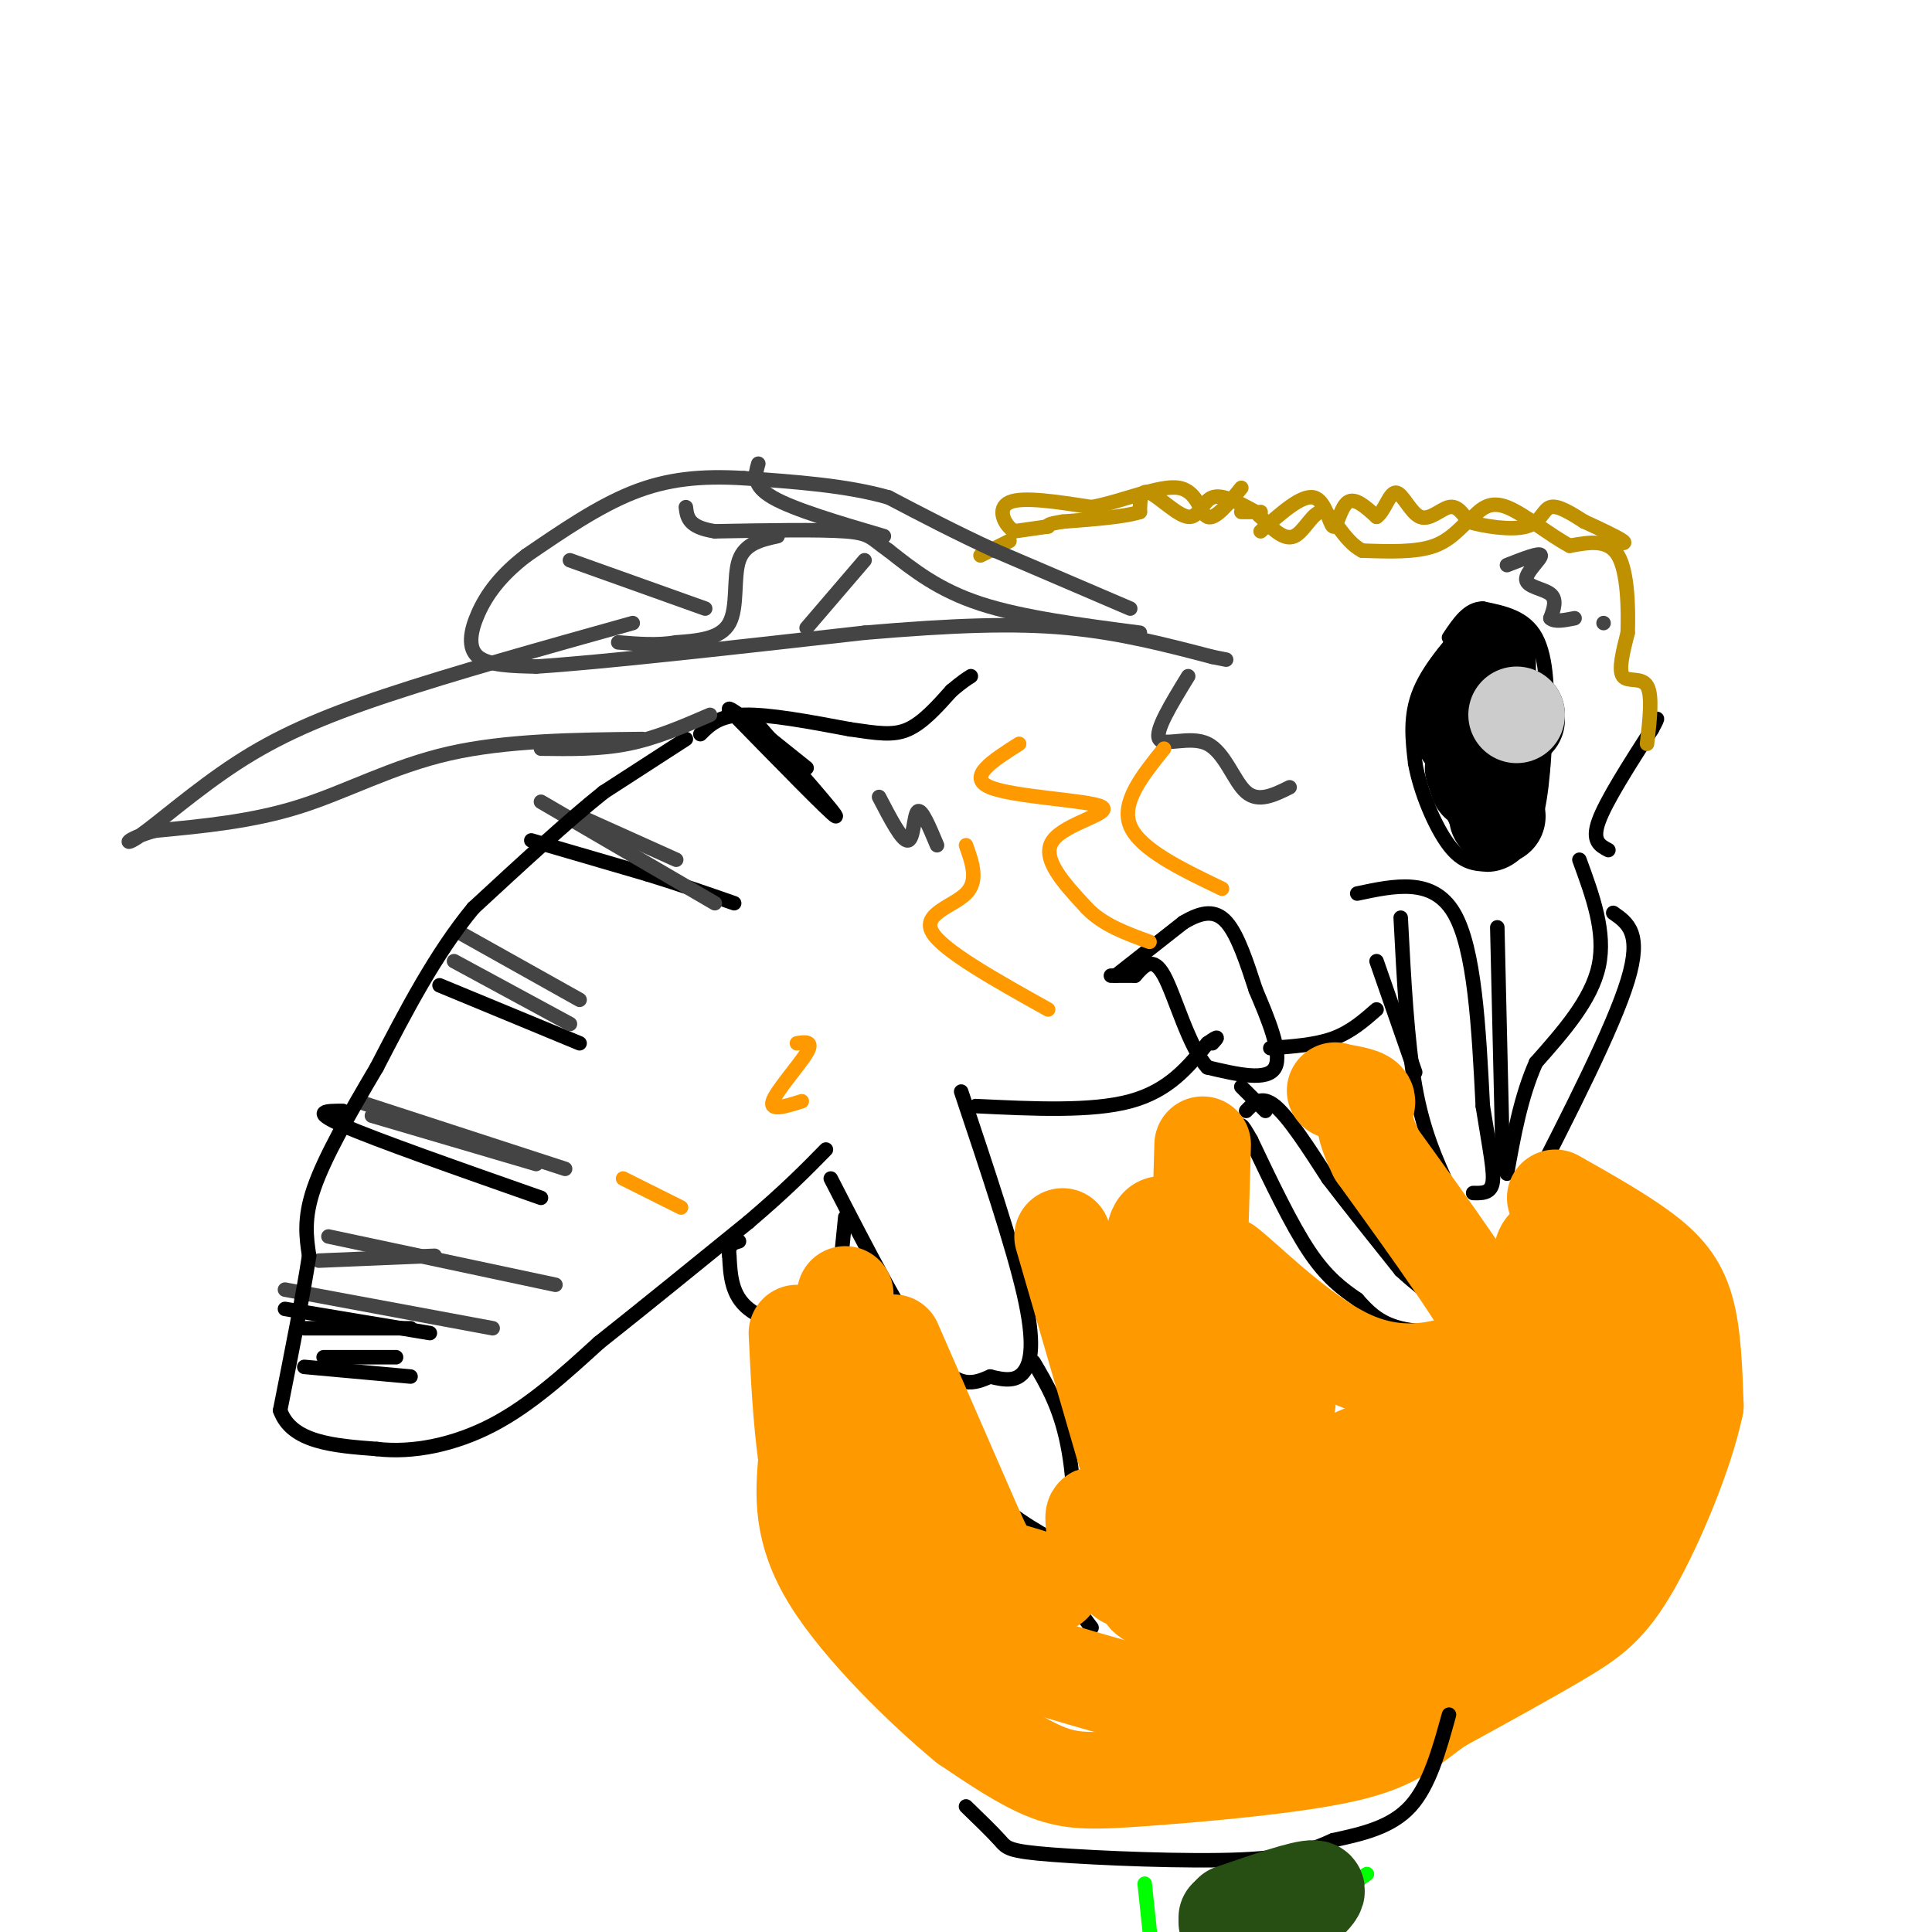 <svg viewBox='0 0 400 400' version='1.1' xmlns='http://www.w3.org/2000/svg' xmlns:xlink='http://www.w3.org/1999/xlink'><g fill='none' stroke='#000000' stroke-width='3' stroke-linecap='round' stroke-linejoin='round'><path d='M306,127c-4.917,5.417 -9.833,10.833 -12,16c-2.167,5.167 -1.583,10.083 -1,15'/><path d='M293,158c1.044,5.933 4.156,13.267 7,17c2.844,3.733 5.422,3.867 8,4'/><path d='M308,179c3.111,0.000 6.889,-2.000 9,-7c2.111,-5.000 2.556,-13.000 3,-21'/><path d='M320,151c0.511,-7.222 0.289,-14.778 -2,-19c-2.289,-4.222 -6.644,-5.111 -11,-6'/><path d='M307,126c-3.000,0.000 -5.000,3.000 -7,6'/><path d='M110,174c0.000,0.000 24.000,7.000 24,7'/><path d='M134,181c7.000,2.167 12.500,4.083 18,6'/><path d='M91,204c0.000,0.000 29.000,12.000 29,12'/><path d='M71,230c-3.417,0.000 -6.833,0.000 0,3c6.833,3.000 23.917,9.000 41,15'/><path d='M63,283c0.000,0.000 22.000,2.000 22,2'/><path d='M67,281c0.000,0.000 15.000,0.000 15,0'/><path d='M63,275c0.000,0.000 22.000,0.000 22,0'/><path d='M59,271c0.000,0.000 30.000,5.000 30,5'/></g>
<g fill='none' stroke='#444444' stroke-width='3' stroke-linecap='round' stroke-linejoin='round'><path d='M94,199c0.000,0.000 24.000,13.000 24,13'/><path d='M95,193c0.000,0.000 25.000,14.000 25,14'/><path d='M74,228c0.000,0.000 43.000,14.000 43,14'/><path d='M77,231c0.000,0.000 34.000,10.000 34,10'/><path d='M59,267c0.000,0.000 43.000,8.000 43,8'/><path d='M66,261c0.000,0.000 24.000,-1.000 24,-1'/><path d='M68,256c0.000,0.000 47.000,10.000 47,10'/><path d='M120,169c0.000,0.000 20.000,9.000 20,9'/><path d='M112,166c0.000,0.000 36.000,21.000 36,21'/></g>
<g fill='none' stroke='#000000' stroke-width='3' stroke-linecap='round' stroke-linejoin='round'><path d='M231,202c0.000,0.000 14.000,-11.000 14,-11'/><path d='M245,191c3.911,-2.333 6.689,-2.667 9,0c2.311,2.667 4.156,8.333 6,14'/><path d='M260,205c2.444,5.733 5.556,13.067 4,16c-1.556,2.933 -7.778,1.467 -14,0'/><path d='M250,221c-3.911,-4.222 -6.689,-14.778 -9,-19c-2.311,-4.222 -4.156,-2.111 -6,0'/><path d='M235,202c-1.833,0.000 -3.417,0.000 -5,0'/><path d='M258,230c1.583,-1.667 3.167,-3.333 6,-1c2.833,2.333 6.917,8.667 11,15'/><path d='M275,244c4.333,5.667 9.667,12.333 15,19'/><path d='M290,263c5.643,5.298 12.250,9.042 12,11c-0.250,1.958 -7.357,2.131 -12,1c-4.643,-1.131 -6.821,-3.565 -9,-6'/><path d='M281,269c-3.089,-2.133 -6.311,-4.467 -10,-10c-3.689,-5.533 -7.844,-14.267 -12,-23'/><path d='M259,236c-2.333,-4.167 -2.167,-3.083 -2,-2'/><path d='M257,225c0.000,0.000 5.000,5.000 5,5'/><path d='M327,178c2.750,7.500 5.500,15.000 4,22c-1.500,7.000 -7.250,13.500 -13,20'/><path d='M318,220c-3.167,7.167 -4.583,15.083 -6,23'/><path d='M334,189c3.000,2.083 6.000,4.167 3,14c-3.000,9.833 -12.000,27.417 -21,45'/><path d='M310,192c0.000,0.000 1.000,43.000 1,43'/><path d='M311,235c0.167,8.167 0.083,7.083 0,6'/><path d='M281,185c7.833,-1.667 15.667,-3.333 20,4c4.333,7.333 5.167,23.667 6,40'/><path d='M307,229c1.556,9.689 2.444,13.911 2,16c-0.444,2.089 -2.222,2.044 -4,2'/><path d='M290,190c0.667,12.833 1.333,25.667 3,35c1.667,9.333 4.333,15.167 7,21'/><path d='M285,199c0.000,0.000 8.000,23.000 8,23'/><path d='M156,149c8.917,10.167 17.833,20.333 17,20c-0.833,-0.333 -11.417,-11.167 -22,-22'/><path d='M151,147c-1.000,-1.667 7.500,5.167 16,12'/><path d='M142,153c0.000,0.000 -17.000,11.000 -17,11'/><path d='M125,164c-7.333,5.833 -17.167,14.917 -27,24'/><path d='M98,188c-7.833,9.500 -13.917,21.250 -20,33'/><path d='M78,221c-5.956,10.067 -10.844,18.733 -13,25c-2.156,6.267 -1.578,10.133 -1,14'/><path d='M64,260c-1.167,7.667 -3.583,19.833 -6,32'/><path d='M58,292c2.333,6.667 11.167,7.333 20,8'/><path d='M78,300c7.467,0.889 16.133,-0.889 24,-5c7.867,-4.111 14.933,-10.556 22,-17'/><path d='M124,278c8.833,-7.000 19.917,-16.000 31,-25'/><path d='M155,253c7.833,-6.667 11.917,-10.833 16,-15'/><path d='M145,152c1.917,-1.917 3.833,-3.833 9,-4c5.167,-0.167 13.583,1.417 22,3'/><path d='M176,151c5.689,0.822 8.911,1.378 12,0c3.089,-1.378 6.044,-4.689 9,-8'/><path d='M197,143c2.167,-1.833 3.083,-2.417 4,-3'/><path d='M333,176c-1.750,-0.917 -3.500,-1.833 -2,-6c1.500,-4.167 6.250,-11.583 11,-19'/><path d='M342,151c1.833,-3.333 0.917,-2.167 0,-1'/></g>
<g fill='none' stroke='#bf9000' stroke-width='3' stroke-linecap='round' stroke-linejoin='round'><path d='M341,154c0.578,-5.044 1.156,-10.089 0,-12c-1.156,-1.911 -4.044,-0.689 -5,-2c-0.956,-1.311 0.022,-5.156 1,-9'/><path d='M337,131c0.156,-4.867 0.044,-12.533 -2,-16c-2.044,-3.467 -6.022,-2.733 -10,-2'/><path d='M325,113c-4.133,-2.178 -9.467,-6.622 -13,-8c-3.533,-1.378 -5.267,0.311 -7,2'/><path d='M305,107c-2.200,1.600 -4.200,4.600 -8,6c-3.800,1.400 -9.400,1.200 -15,1'/><path d='M282,114c-3.857,-2.000 -6.000,-7.500 -8,-8c-2.000,-0.500 -3.857,4.000 -6,5c-2.143,1.000 -4.571,-1.500 -7,-4'/><path d='M261,107c-1.167,-0.833 -0.583,-0.917 0,-1'/><path d='M259,106c0.000,0.000 -2.000,0.000 -2,0'/><path d='M261,110c4.250,-3.804 8.500,-7.607 11,-7c2.500,0.607 3.250,5.625 4,6c0.750,0.375 1.500,-3.893 3,-5c1.500,-1.107 3.750,0.946 6,3'/><path d='M285,107c1.614,-1.013 2.649,-5.045 4,-5c1.351,0.045 3.018,4.166 5,5c1.982,0.834 4.281,-1.619 6,-2c1.719,-0.381 2.860,1.309 4,3'/><path d='M304,108c3.119,0.964 8.917,1.875 12,1c3.083,-0.875 3.452,-3.536 5,-4c1.548,-0.464 4.274,1.268 7,3'/><path d='M328,108c3.000,1.356 7.000,3.244 8,4c1.000,0.756 -1.000,0.378 -3,0'/><path d='M260,106c-3.464,-1.893 -6.929,-3.786 -9,-3c-2.071,0.786 -2.750,4.250 -5,4c-2.250,-0.250 -6.071,-4.214 -8,-5c-1.929,-0.786 -1.964,1.607 -2,4'/><path d='M236,106c-3.000,1.000 -9.500,1.500 -16,2'/><path d='M220,108c-3.167,0.500 -3.083,0.750 -3,1'/><path d='M217,109c0.000,0.000 -7.000,1.000 -7,1'/><path d='M210,110c-2.067,-1.222 -3.733,-4.778 -1,-6c2.733,-1.222 9.867,-0.111 17,1'/><path d='M226,105c6.429,-1.179 14.000,-4.625 18,-4c4.000,0.625 4.429,5.321 6,6c1.571,0.679 4.286,-2.661 7,-6'/><path d='M209,112c0.000,0.000 -6.000,3.000 -6,3'/></g>
<g fill='none' stroke='#444444' stroke-width='3' stroke-linecap='round' stroke-linejoin='round'><path d='M312,117c3.446,-1.351 6.893,-2.702 7,-2c0.107,0.702 -3.125,3.458 -3,5c0.125,1.542 3.607,1.869 5,3c1.393,1.131 0.696,3.065 0,5'/><path d='M321,128c0.833,0.833 2.917,0.417 5,0'/><path d='M332,129c0.000,0.000 0.000,0.000 0,0'/><path d='M246,140c-3.482,5.685 -6.964,11.369 -6,13c0.964,1.631 6.375,-0.792 10,1c3.625,1.792 5.464,7.798 8,10c2.536,2.202 5.768,0.601 9,-1'/><path d='M182,165c2.400,4.622 4.800,9.244 6,9c1.200,-0.244 1.200,-5.356 2,-6c0.800,-0.644 2.400,3.178 4,7'/><path d='M234,126c0.000,0.000 -28.000,-12.000 -28,-12'/><path d='M206,114c-8.333,-3.833 -15.167,-7.417 -22,-11'/><path d='M184,103c-8.667,-2.500 -19.333,-3.250 -30,-4'/><path d='M154,99c-8.800,-0.533 -15.800,0.133 -23,3c-7.200,2.867 -14.600,7.933 -22,13'/><path d='M109,115c-5.524,4.214 -8.333,8.250 -10,12c-1.667,3.750 -2.190,7.214 0,9c2.190,1.786 7.095,1.893 12,2'/><path d='M111,138c13.333,-0.833 40.667,-3.917 68,-7'/><path d='M179,131c18.578,-1.578 31.022,-2.022 42,-1c10.978,1.022 20.489,3.511 30,6'/><path d='M251,136c5.000,1.000 2.500,0.500 0,0'/><path d='M236,131c-12.167,-1.583 -24.333,-3.167 -33,-6c-8.667,-2.833 -13.833,-6.917 -19,-11'/><path d='M184,114c-3.756,-2.600 -3.644,-3.600 -9,-4c-5.356,-0.400 -16.178,-0.200 -27,0'/><path d='M148,110c-5.500,-0.833 -5.750,-2.917 -6,-5'/><path d='M161,111c-3.400,0.756 -6.800,1.511 -8,5c-1.200,3.489 -0.200,9.711 -2,13c-1.800,3.289 -6.400,3.644 -11,4'/><path d='M140,133c-3.833,0.667 -7.917,0.333 -12,0'/><path d='M146,126c0.000,0.000 -28.000,-10.000 -28,-10'/><path d='M179,116c0.000,0.000 -12.000,14.000 -12,14'/><path d='M183,111c-9.333,-2.750 -18.667,-5.500 -23,-8c-4.333,-2.500 -3.667,-4.750 -3,-7'/><path d='M133,153c-14.111,0.156 -28.222,0.311 -40,3c-11.778,2.689 -21.222,7.911 -31,11c-9.778,3.089 -19.889,4.044 -30,5'/><path d='M32,172c-6.201,1.734 -6.703,3.568 -3,1c3.703,-2.568 11.612,-9.537 20,-15c8.388,-5.463 17.254,-9.418 31,-14c13.746,-4.582 32.373,-9.791 51,-15'/><path d='M112,155c6.083,0.083 12.167,0.167 18,-1c5.833,-1.167 11.417,-3.583 17,-6'/></g>
<g fill='none' stroke='#000000' stroke-width='3' stroke-linecap='round' stroke-linejoin='round'><path d='M172,244c7.750,15.083 15.500,30.167 21,37c5.500,6.833 8.750,5.417 12,4'/><path d='M205,285c3.286,0.845 5.500,0.958 7,-1c1.500,-1.958 2.286,-5.988 0,-16c-2.286,-10.012 -7.643,-26.006 -13,-42'/><path d='M198,289c1.167,6.917 2.333,13.833 6,19c3.667,5.167 9.833,8.583 16,12'/><path d='M220,320c3.022,-2.044 2.578,-13.156 1,-21c-1.578,-7.844 -4.289,-12.422 -7,-17'/><path d='M214,321c0.000,0.000 12.000,16.000 12,16'/><path d='M175,252c-0.786,7.917 -1.571,15.833 -2,20c-0.429,4.167 -0.500,4.583 -4,4c-3.500,-0.583 -10.429,-2.167 -14,-5c-3.571,-2.833 -3.786,-6.917 -4,-11'/><path d='M151,260c-0.333,-2.333 0.833,-2.667 2,-3'/><path d='M202,229c12.000,0.583 24.000,1.167 32,-1c8.000,-2.167 12.000,-7.083 16,-12'/><path d='M250,216c2.833,-2.000 1.917,-1.000 1,0'/><path d='M263,217c4.667,-0.333 9.333,-0.667 13,-2c3.667,-1.333 6.333,-3.667 9,-6'/></g>
<g fill='none' stroke='#ff9900' stroke-width='3' stroke-linecap='round' stroke-linejoin='round'><path d='M211,154c-5.476,3.476 -10.952,6.952 -6,9c4.952,2.048 20.333,2.667 23,4c2.667,1.333 -7.381,3.381 -10,7c-2.619,3.619 2.190,8.810 7,14'/><path d='M225,188c3.333,3.500 8.167,5.250 13,7'/><path d='M241,155c-4.500,5.583 -9.000,11.167 -7,16c2.000,4.833 10.500,8.917 19,13'/><path d='M200,175c1.311,3.689 2.622,7.378 0,10c-2.622,2.622 -9.178,4.178 -7,8c2.178,3.822 13.089,9.911 24,16'/><path d='M165,216c1.756,-0.267 3.511,-0.533 2,2c-1.511,2.533 -6.289,7.867 -7,10c-0.711,2.133 2.644,1.067 6,0'/><path d='M129,244c0.000,0.000 12.000,6.000 12,6'/></g>
<g fill='none' stroke='#000000' stroke-width='20' stroke-linecap='round' stroke-linejoin='round'><path d='M308,137c0.000,0.000 0.000,2.000 0,2'/><path d='M307,150c0.000,0.000 0.000,1.000 0,1'/><path d='M309,163c0.000,0.000 0.000,3.000 0,3'/><path d='M310,158c0.000,0.000 1.000,0.000 1,0'/><path d='M314,149c0.000,0.000 0.000,-1.000 0,-1'/><path d='M307,143c0.000,0.000 -1.000,3.000 -1,3'/><path d='M303,147c0.000,0.000 0.000,5.000 0,5'/><path d='M305,159c0.000,0.000 1.000,3.000 1,3'/><path d='M310,169c0.000,0.000 0.000,0.000 0,0'/></g>
<g fill='none' stroke='#cccccc' stroke-width='20' stroke-linecap='round' stroke-linejoin='round'><path d='M314,148c0.000,0.000 0.000,0.000 0,0'/></g>
<g fill='none' stroke='#ff9900' stroke-width='20' stroke-linecap='round' stroke-linejoin='round'><path d='M322,248c6.644,3.756 13.289,7.511 18,11c4.711,3.489 7.489,6.711 9,12c1.511,5.289 1.756,12.644 2,20'/><path d='M351,291c-2.036,9.833 -8.125,24.417 -13,33c-4.875,8.583 -8.536,11.167 -15,15c-6.464,3.833 -15.732,8.917 -25,14'/><path d='M298,353c-5.967,4.144 -8.383,7.502 -19,10c-10.617,2.498 -29.435,4.134 -41,5c-11.565,0.866 -15.876,0.962 -21,-1c-5.124,-1.962 -11.062,-5.981 -17,-10'/><path d='M200,357c-8.644,-7.111 -21.756,-19.889 -28,-30c-6.244,-10.111 -5.622,-17.556 -5,-25'/><path d='M167,302c-1.167,-8.500 -1.583,-17.250 -2,-26'/><path d='M175,268c-1.083,6.500 -2.167,13.000 0,22c2.167,9.000 7.583,20.500 13,32'/><path d='M188,322c3.489,8.267 5.711,12.933 13,17c7.289,4.067 19.644,7.533 32,11'/><path d='M233,350c8.643,1.631 14.250,0.208 22,-1c7.750,-1.208 17.643,-2.202 30,-8c12.357,-5.798 27.179,-16.399 42,-27'/><path d='M327,314c8.321,-7.250 8.125,-11.875 8,-19c-0.125,-7.125 -0.179,-16.750 -1,-22c-0.821,-5.250 -2.411,-6.125 -4,-7'/><path d='M330,266c-2.844,-3.800 -7.956,-9.800 -10,-8c-2.044,1.800 -1.022,11.400 0,21'/><path d='M320,279c0.762,4.488 2.667,5.208 -6,9c-8.667,3.792 -27.905,10.655 -41,17c-13.095,6.345 -20.048,12.173 -27,18'/><path d='M246,323c-6.511,4.222 -9.289,5.778 -9,7c0.289,1.222 3.644,2.111 7,3'/><path d='M244,333c6.537,0.650 19.379,0.776 31,-1c11.621,-1.776 22.022,-5.456 30,-9c7.978,-3.544 13.532,-6.954 21,-12c7.468,-5.046 16.848,-11.727 13,-13c-3.848,-1.273 -20.924,2.864 -38,7'/><path d='M301,305c-14.178,4.956 -30.622,13.844 -39,14c-8.378,0.156 -8.689,-8.422 -9,-17'/><path d='M253,302c-3.978,-6.200 -9.422,-13.200 -12,-21c-2.578,-7.800 -2.289,-16.400 -2,-25'/><path d='M239,256c0.626,-4.365 3.193,-2.777 6,3c2.807,5.777 5.856,15.744 10,23c4.144,7.256 9.385,11.800 11,10c1.615,-1.800 -0.396,-9.943 -3,-16c-2.604,-6.057 -5.802,-10.029 -9,-14'/><path d='M254,262c2.929,2.024 14.750,14.083 25,19c10.250,4.917 18.929,2.690 24,1c5.071,-1.690 6.536,-2.845 8,-4'/><path d='M311,278c-3.000,-7.167 -14.500,-23.083 -26,-39'/><path d='M285,239c-4.222,-8.422 -1.778,-9.978 -2,-11c-0.222,-1.022 -3.111,-1.511 -6,-2'/><path d='M277,226c-1.000,-0.333 -0.500,-0.167 0,0'/><path d='M249,237c0.000,0.000 -1.000,34.000 -1,34'/><path d='M220,256c0.000,0.000 18.000,62.000 18,62'/><path d='M238,318c3.012,10.619 1.542,6.167 0,6c-1.542,-0.167 -3.155,3.952 -5,3c-1.845,-0.952 -3.923,-6.976 -6,-13'/><path d='M227,314c-1.000,-1.333 -0.500,1.833 0,5'/><path d='M185,278c0.000,0.000 17.000,39.000 17,39'/><path d='M202,317c3.533,7.711 3.867,7.489 6,8c2.133,0.511 6.067,1.756 10,3'/></g>
<g fill='none' stroke='#000000' stroke-width='3' stroke-linecap='round' stroke-linejoin='round'><path d='M200,374c2.762,2.673 5.524,5.345 7,7c1.476,1.655 1.667,2.292 11,3c9.333,0.708 27.810,1.488 39,1c11.190,-0.488 15.095,-2.244 19,-4'/><path d='M276,381c6.156,-1.333 12.044,-2.667 16,-7c3.956,-4.333 5.978,-11.667 8,-19'/></g>
<g fill='none' stroke='#00ff00' stroke-width='3' stroke-linecap='round' stroke-linejoin='round'><path d='M283,388c-2.333,1.583 -4.667,3.167 -6,6c-1.333,2.833 -1.667,6.917 -2,11'/><path d='M237,390c0.000,0.000 2.000,19.000 2,19'/></g>
<g fill='none' stroke='#274e13' stroke-width='20' stroke-linecap='round' stroke-linejoin='round'><path d='M254,398c0.000,0.000 0.000,-1.000 0,-1'/><path d='M267,397c3.500,-2.917 7.000,-5.833 5,-6c-2.000,-0.167 -9.500,2.417 -17,5'/></g>
</svg>